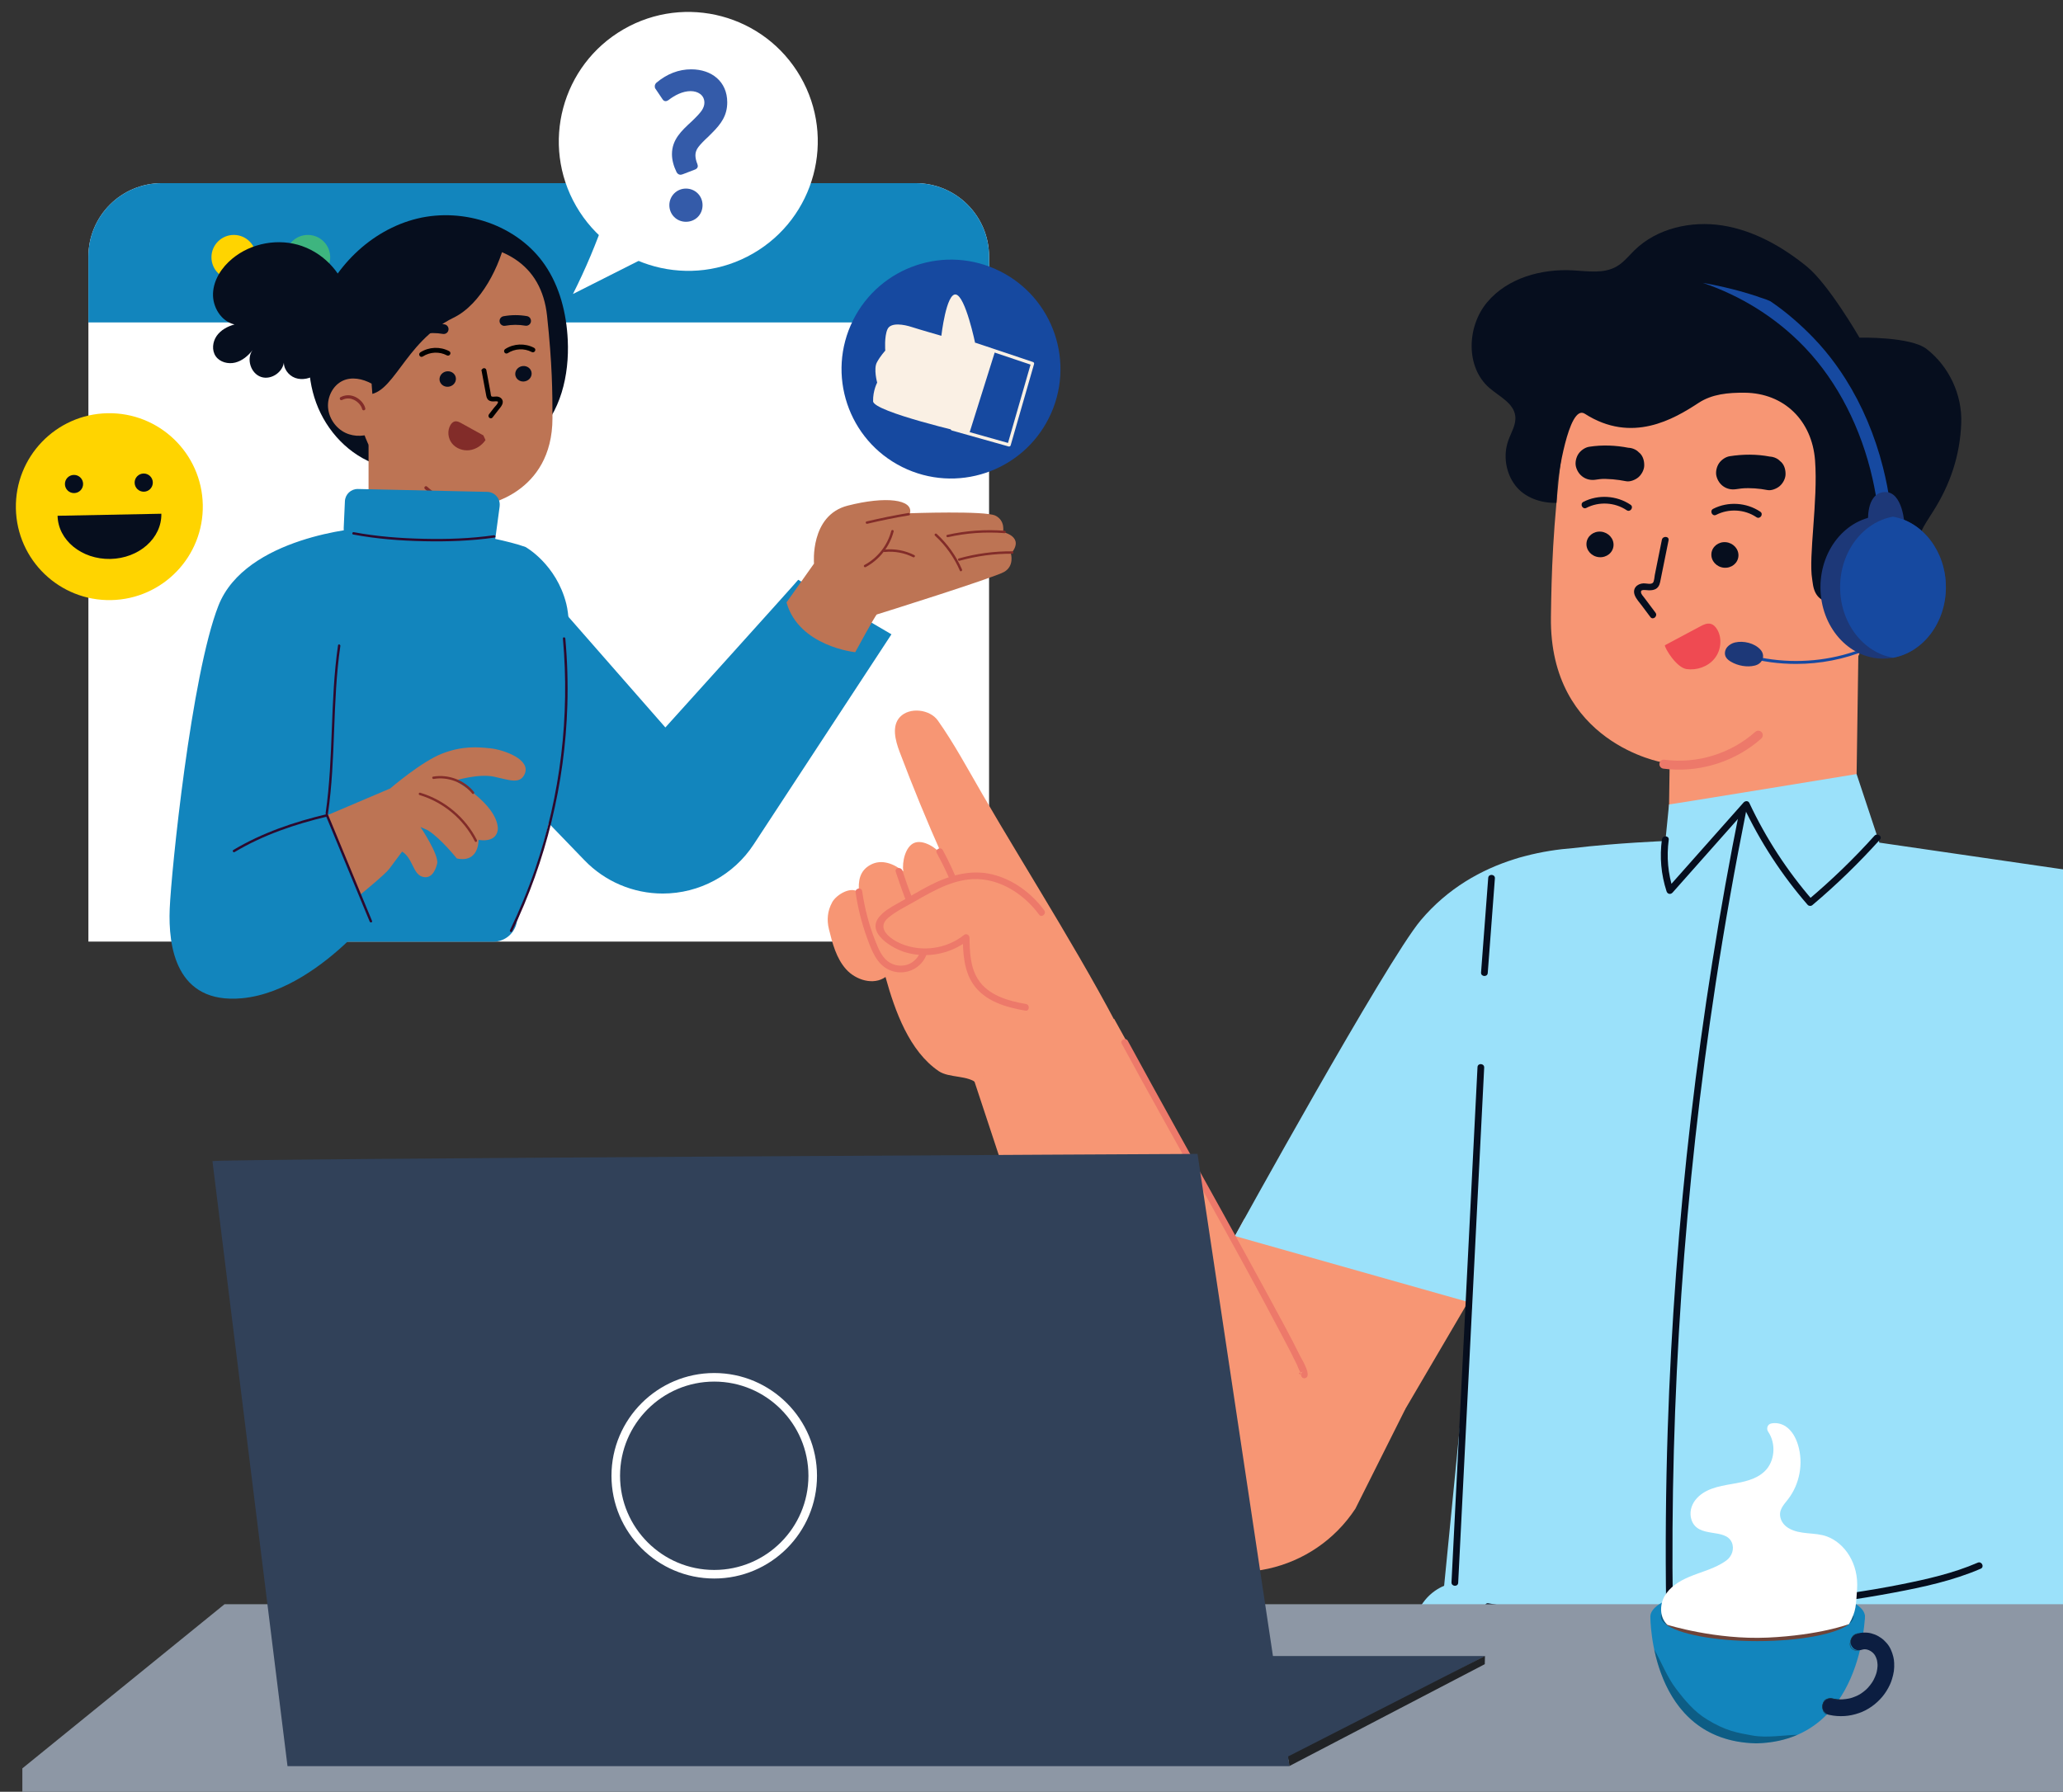 <?xml version="1.0" encoding="UTF-8"?> <svg xmlns="http://www.w3.org/2000/svg" width="198" height="172" viewBox="0 0 198 172" fill="none"><rect x="0" y="0" width="198" height="172" fill="#333333" stroke="none"/><g clip-path="url(#clip0_5065_4409)"><g clip-path="url(#clip1_5065_4409)"><path d="M94.928 24.635V90.389H8.484V24.635C8.484 20.735 11.637 17.581 15.538 17.581H87.874C91.774 17.581 94.928 20.735 94.928 24.635Z" fill="white"></path><path d="M94.928 24.635V30.954H8.484V24.635C8.484 20.735 11.637 17.581 15.538 17.581H87.874C91.774 17.581 94.928 20.735 94.928 24.635Z" fill="#1285BD"></path><path d="M17.724 24.697C17.724 25.882 16.762 26.843 15.578 26.843C14.394 26.843 13.433 25.882 13.433 24.697C13.433 23.513 14.394 22.552 15.578 22.552C16.762 22.552 17.724 23.513 17.724 24.697Z" fill="#1285BD"></path><path d="M24.585 24.697C24.585 25.882 23.624 26.843 22.44 26.843C21.255 26.843 20.294 25.882 20.294 24.697C20.294 23.513 21.255 22.552 22.44 22.552C23.624 22.552 24.585 23.513 24.585 24.697Z" fill="#FFD400"></path><path d="M31.692 24.697C31.692 25.882 30.73 26.843 29.546 26.843C28.362 26.843 27.401 25.882 27.401 24.697C27.401 23.513 28.362 22.552 29.546 22.552C30.73 22.552 31.692 23.513 31.692 24.697Z" fill="#3EB57F"></path><path d="M54.491 32.635C54.37 30.089 53.728 27.516 52.286 25.417C49.672 21.612 44.529 19.892 40.042 20.983C35.559 22.077 31.891 25.742 30.406 30.111C29.469 32.864 29.345 35.937 30.344 38.665C31.345 41.397 33.531 43.732 36.294 44.637L51.322 41.933C53.815 39.645 54.652 36.014 54.491 32.635Z" fill="#060E1E"></path><path d="M45.62 45.645V54.608H35.373V42.668L45.62 45.645Z" fill="#BD7454"></path><path d="M46.417 48.488C46.417 48.488 53.015 47.468 53.024 40.138C53.024 37.633 53.005 34.979 52.506 30.319C51.97 25.308 48.209 23.237 42.845 23.349L42.312 23.361C36.572 23.792 32.963 26.905 33.571 32.281L34.216 37.459C34.216 37.459 33.745 48.767 46.41 48.5" fill="#BD7454"></path><path d="M51.024 35.822C51.049 36.231 50.714 36.588 50.28 36.622C49.846 36.653 49.477 36.349 49.452 35.937C49.431 35.528 49.762 35.168 50.196 35.137C50.63 35.106 51.002 35.413 51.024 35.822Z" fill="#060E1E"></path><path d="M43.756 36.327C43.781 36.736 43.446 37.093 43.012 37.127C42.578 37.158 42.209 36.854 42.184 36.442C42.163 36.033 42.495 35.673 42.928 35.642C43.363 35.611 43.735 35.918 43.756 36.327Z" fill="#060E1E"></path><path d="M40.516 34.126C41.236 33.658 42.181 33.608 42.941 34.011C43.074 34.083 43.192 33.881 43.059 33.81C42.228 33.369 41.186 33.41 40.398 33.924C40.275 34.005 40.389 34.207 40.516 34.126Z" fill="#060E1E" stroke="black" stroke-width="0.228"></path><path d="M48.665 33.807C49.384 33.339 50.33 33.289 51.089 33.692C51.222 33.764 51.34 33.562 51.207 33.491C50.376 33.05 49.334 33.091 48.547 33.605C48.423 33.686 48.537 33.888 48.665 33.807Z" fill="#060E1E" stroke="black" stroke-width="0.228"></path><path d="M48.407 31.28C48.187 31.28 47.992 31.122 47.952 30.898C47.905 30.644 48.072 30.402 48.327 30.356C49.074 30.22 49.83 30.216 50.578 30.347C50.832 30.39 50.999 30.632 50.956 30.886C50.913 31.14 50.671 31.308 50.416 31.264C49.778 31.153 49.133 31.156 48.494 31.271C48.466 31.277 48.438 31.277 48.41 31.277L48.407 31.28Z" fill="#060E1E"></path><path d="M40.495 32.07C40.274 32.07 40.079 31.912 40.039 31.689C39.992 31.438 40.16 31.193 40.414 31.146C41.161 31.01 41.918 31.007 42.665 31.137C42.919 31.18 43.087 31.422 43.043 31.676C43 31.931 42.758 32.098 42.504 32.055C41.865 31.943 41.22 31.946 40.581 32.061C40.553 32.067 40.526 32.067 40.498 32.067L40.495 32.07Z" fill="#060E1E"></path><path d="M34.945 37.85C37.738 38.281 38.69 32.849 43.536 30.495C46.153 29.224 48.035 25.516 48.606 22.595C48.606 22.595 42.209 19.054 37.004 22.716C31.798 26.378 31.478 33.053 31.478 33.053L34.942 37.847L34.945 37.85Z" fill="#060E1E"></path><path d="M35.664 36.827C34.805 36.359 33.754 36.138 32.874 36.56C31.971 36.991 31.407 38.073 31.485 39.115C31.562 40.157 32.238 41.109 33.14 41.543C34.042 41.977 35.128 41.915 36.011 41.444L35.664 36.827Z" fill="#BD7454"></path><path d="M34.908 39.391C34.836 39.391 34.774 39.341 34.756 39.27C34.675 38.923 34.343 38.554 33.953 38.374C33.692 38.253 33.286 38.16 32.833 38.395C32.759 38.436 32.663 38.405 32.626 38.33C32.585 38.256 32.616 38.16 32.691 38.123C33.128 37.893 33.624 37.881 34.083 38.092C34.563 38.312 34.957 38.755 35.06 39.199C35.078 39.282 35.029 39.366 34.945 39.385C34.932 39.385 34.92 39.388 34.911 39.388L34.908 39.391Z" fill="#822C29"></path><path d="M45.555 48.792C43.806 48.792 42.067 48.128 40.777 46.941C40.715 46.882 40.709 46.786 40.768 46.721C40.827 46.659 40.923 46.652 40.988 46.711C42.411 48.02 44.404 48.665 46.324 48.435C46.411 48.426 46.485 48.485 46.497 48.572C46.507 48.655 46.448 48.733 46.361 48.745C46.094 48.776 45.825 48.792 45.555 48.792Z" fill="#822C29"></path><path d="M46.339 35.602C46.432 36.098 46.525 36.597 46.618 37.093C46.665 37.347 46.714 37.605 46.761 37.859C46.795 38.036 46.817 38.222 46.978 38.334C47.096 38.414 47.245 38.426 47.384 38.42C47.548 38.414 47.939 38.343 47.908 38.625C47.886 38.833 47.626 39.059 47.502 39.217C47.341 39.425 47.179 39.633 47.021 39.84C46.931 39.958 47.096 40.123 47.186 40.005C47.353 39.785 47.524 39.568 47.691 39.347C47.831 39.167 48.01 38.985 48.1 38.774C48.24 38.451 48.01 38.206 47.691 38.178C47.517 38.163 47.226 38.256 47.086 38.126C46.99 38.036 46.984 37.788 46.962 37.67C46.934 37.527 46.91 37.385 46.882 37.245C46.776 36.678 46.671 36.107 46.566 35.54C46.538 35.394 46.314 35.456 46.342 35.602H46.339Z" fill="#060E1E" stroke="black" stroke-width="0.228"></path><path d="M43.229 40.805C43.322 40.647 43.462 40.498 43.642 40.454C43.859 40.405 44.076 40.513 44.271 40.622C44.978 41.012 45.685 41.403 46.392 41.794L46.596 42.246C46.243 42.761 45.676 43.139 45.052 43.217C44.432 43.294 43.769 43.053 43.378 42.563C42.99 42.073 42.913 41.341 43.232 40.801L43.229 40.805Z" fill="#822C29"></path><path d="M29.007 23.625C26.763 22.84 24.124 23.311 22.295 24.828C21.284 25.662 20.496 26.855 20.444 28.167C20.391 29.475 21.228 30.855 22.506 31.146C21.839 31.329 21.191 31.68 20.794 32.247C20.4 32.815 20.31 33.627 20.704 34.197C21.101 34.771 21.898 34.972 22.574 34.805C23.25 34.635 23.814 34.157 24.242 33.608C23.619 34.455 24.068 35.859 25.067 36.188C26.065 36.517 27.259 35.655 27.262 34.603C27.144 35.317 27.659 36.039 28.338 36.281C29.017 36.523 29.801 36.334 30.387 35.915C30.973 35.493 31.382 34.867 31.671 34.203L33.503 28.753C33.016 26.427 31.246 24.412 29.004 23.628L29.007 23.625Z" fill="#060E1E"></path><path d="M76.613 55.653C76.232 56.128 63.86 69.832 63.86 69.832L51.437 55.65L43.812 69.857L56.103 82.588C58.069 84.625 60.779 85.775 63.609 85.775C67.125 85.775 70.406 84.005 72.334 81.062L85.558 60.89L76.613 55.656V55.653Z" fill="#1285BD"></path><path d="M78.126 54.1C78.126 54.1 77.717 49.474 81.354 48.54C84.991 47.607 87.663 47.933 87.338 49.269C87.338 49.269 94.537 49.012 95.529 49.495C96.522 49.982 96.267 51.083 96.267 51.083C96.267 51.083 98.404 51.505 97.027 53.16C97.027 53.16 97.371 54.335 96.37 54.903C95.368 55.47 84.284 58.955 84.16 58.983C84.036 59.008 82.082 62.608 82.082 62.608C82.082 62.608 76.678 62.059 75.487 57.83L78.126 54.103V54.1Z" fill="#BD7454"></path><path d="M92.33 54.664C91.769 53.371 90.938 52.205 89.899 51.25C89.79 51.148 89.623 51.312 89.734 51.415C90.758 52.357 91.573 53.504 92.128 54.782C92.187 54.918 92.389 54.8 92.33 54.664Z" fill="#822C29"></path><path d="M85.542 50.959C85.18 52.354 84.234 53.554 82.966 54.236C82.832 54.307 82.95 54.509 83.084 54.438C84.404 53.731 85.391 52.472 85.769 51.021C85.806 50.875 85.583 50.813 85.546 50.959H85.542Z" fill="#822C29"></path><path d="M87.753 53.288C86.876 52.844 85.884 52.655 84.904 52.757C84.755 52.773 84.755 53.005 84.904 52.99C85.843 52.894 86.792 53.061 87.635 53.489C87.769 53.557 87.886 53.356 87.753 53.288Z" fill="#822C29"></path><path d="M87.189 49.244C85.84 49.468 84.504 49.74 83.174 50.057C83.028 50.091 83.09 50.317 83.236 50.28C84.566 49.964 85.902 49.691 87.251 49.468C87.397 49.443 87.335 49.219 87.189 49.244Z" fill="#822C29"></path><path d="M90.978 51.566C92.764 51.163 94.596 51.036 96.422 51.182C96.571 51.194 96.571 50.962 96.422 50.95C94.578 50.804 92.723 50.937 90.916 51.343C90.77 51.377 90.832 51.601 90.978 51.566Z" fill="#822C29"></path><path d="M92.091 53.83C93.74 53.368 95.439 53.142 97.151 53.154C97.3 53.154 97.3 52.922 97.151 52.922C95.421 52.909 93.697 53.139 92.029 53.607C91.886 53.647 91.945 53.87 92.091 53.83Z" fill="#822C29"></path><path d="M50.404 86.808C50.367 86.705 50.33 86.6 50.289 86.488L49.61 88.454C49.437 89.573 48.472 90.401 47.338 90.401H33.345C31.181 92.454 27.367 95.446 23.221 95.827C16.841 96.416 16.143 90.804 16.289 87.232C16.434 83.66 18.36 64.769 20.964 58.14C23.566 51.511 34.65 50.668 34.938 50.671C39.137 53.077 44.432 53.88 45.583 51.343C45.583 51.343 48.879 51.926 50.444 52.512C50.444 52.512 53.399 54.156 54.354 57.976C55.309 61.795 54.174 77.794 50.283 86.491" fill="#1285BD"></path><path d="M31.475 78.123C32.254 72.781 31.888 67.352 32.666 62.009C32.688 61.864 32.465 61.798 32.443 61.947C31.665 67.29 32.03 72.719 31.252 78.061C31.23 78.207 31.454 78.272 31.475 78.123Z" fill="#2D092D"></path><path d="M31.385 78.269L37.45 75.689C37.45 75.689 40.445 73.115 42.417 72.347C44.392 71.578 45.849 71.711 47.068 71.835C48.286 71.959 51.024 72.889 50.345 74.328C49.88 75.311 48.882 74.87 47.399 74.554C45.917 74.241 43.672 74.932 43.672 74.932C43.672 74.932 47.641 77.124 47.781 79.49C47.781 79.49 47.886 80.919 45.927 80.625C45.927 80.625 46.01 82.861 43.843 82.408C43.843 82.408 42.339 80.516 41.081 79.71L40.358 79.388C40.358 79.388 42.153 82.07 41.955 82.907C41.756 83.744 41.279 84.445 40.457 84.132C39.633 83.819 39.58 82.349 38.594 81.747C38.594 81.747 37.713 82.922 37.35 83.418C36.988 83.915 34.557 85.899 34.557 85.899C34.557 85.899 33.509 83.598 32.799 81.751C31.99 79.654 31.388 78.269 31.388 78.269H31.385Z" fill="#BD7454"></path><path d="M45.49 76.024C44.56 74.87 43.025 74.306 41.568 74.551C41.422 74.576 41.484 74.799 41.63 74.774C43.006 74.542 44.451 75.103 45.325 76.185C45.419 76.303 45.583 76.135 45.49 76.021V76.024Z" fill="#822C29"></path><path d="M45.775 80.647C44.671 78.467 42.674 76.799 40.333 76.098C40.191 76.055 40.129 76.278 40.271 76.321C42.556 77.007 44.498 78.634 45.573 80.764C45.642 80.898 45.843 80.78 45.775 80.647Z" fill="#822C29"></path><path d="M22.515 81.794C25.271 80.147 28.306 79.121 31.416 78.38C31.37 78.352 31.32 78.327 31.274 78.299C32.505 81.27 33.736 84.243 34.963 87.214C35.137 87.632 35.311 88.051 35.484 88.469C35.54 88.606 35.766 88.547 35.708 88.407C34.477 85.437 33.246 82.463 32.018 79.493C31.844 79.075 31.671 78.656 31.497 78.237C31.472 78.178 31.422 78.141 31.354 78.157C28.226 78.901 25.169 79.937 22.397 81.592C22.27 81.67 22.384 81.871 22.515 81.794Z" fill="#2D092D"></path><path d="M49.145 89.412C52.41 82.65 54.227 75.208 54.453 67.702C54.519 65.562 54.45 63.423 54.258 61.293C54.246 61.144 54.013 61.144 54.026 61.293C54.702 68.744 53.79 76.315 51.372 83.394C50.683 85.409 49.871 87.378 48.947 89.297C48.882 89.43 49.083 89.548 49.148 89.415L49.145 89.412Z" fill="#2D092D"></path><path d="M47.955 48.609L47.552 51.61C47.505 51.957 47.31 52.27 47.018 52.466L42.113 55.755C41.732 56.013 41.236 56.034 40.836 55.811L33.618 51.808C33.212 51.582 32.967 51.145 32.988 50.68L33.103 48.112C33.134 47.446 33.689 46.925 34.356 46.941L46.764 47.217C47.496 47.232 48.051 47.88 47.952 48.605L47.955 48.609Z" fill="#1285BD"></path><path d="M33.894 51.309C36.123 51.731 38.402 51.904 40.669 51.954C42.935 52.004 45.217 51.926 47.465 51.604C47.614 51.582 47.549 51.359 47.403 51.38C45.177 51.7 42.913 51.771 40.669 51.721C38.424 51.672 36.167 51.505 33.956 51.086C33.81 51.058 33.748 51.281 33.894 51.309Z" fill="#2D092D"></path><path d="M72.278 24.333C78.22 20.9 80.254 13.299 76.82 7.356C73.386 1.414 65.786 -0.62 59.843 2.814C53.901 6.247 51.867 13.848 55.3 19.791C58.734 25.733 66.335 27.767 72.278 24.333Z" fill="white"></path><path d="M62.047 24.66C59.693 25.848 57.343 27.035 54.99 28.223C56.199 25.82 57.247 23.336 58.118 20.791C59.734 21.547 61.061 23.175 62.05 24.66H62.047Z" fill="white"></path><path d="M65.488 16.738L65.336 16.776C65.162 16.776 65.029 16.698 64.933 16.524C64.645 15.929 64.493 15.352 64.493 14.797C64.493 13.396 65.414 12.549 66.375 11.666C66.837 11.226 67.162 10.878 67.336 10.63C67.51 10.379 67.606 10.112 67.606 9.861C67.606 9.111 66.973 8.748 66.282 8.748C65.513 8.748 64.744 9.151 64.152 9.613C64.056 9.672 63.978 9.709 63.882 9.709C63.767 9.709 63.671 9.65 63.594 9.536L62.921 8.537C62.862 8.478 62.843 8.382 62.843 8.286C62.843 8.153 62.902 8.035 62.998 7.942C64.034 7.077 65.15 6.655 66.341 6.655C68.3 6.655 69.798 7.827 69.798 9.824C69.798 11.092 69.203 11.898 68.337 12.763L67.972 13.129C67.531 13.532 67.221 13.858 67.032 14.109C66.84 14.357 66.744 14.627 66.744 14.896C66.744 15.145 66.803 15.433 66.936 15.762C66.955 15.839 66.973 15.895 66.973 15.935C66.973 15.994 66.955 16.069 66.914 16.128C66.855 16.186 66.8 16.242 66.741 16.261L65.491 16.741L65.488 16.738ZM64.242 19.696C64.242 18.812 64.952 18.102 65.835 18.102C66.719 18.102 67.429 18.794 67.429 19.696C67.429 20.598 66.737 21.29 65.835 21.29C64.933 21.29 64.242 20.58 64.242 19.696Z" fill="#345BA9"></path><path d="M100.676 40.112C103.263 34.919 101.15 28.613 95.957 26.026C90.764 23.439 84.458 25.551 81.871 30.744C79.284 35.937 81.397 42.244 86.59 44.831C91.782 47.418 98.089 45.305 100.676 40.112Z" fill="#1649A0"></path><path d="M90.349 32.231C90.349 32.231 90.817 28.108 91.741 28.272C92.665 28.433 93.601 32.972 93.601 32.972L95.502 33.732L93.015 41.648C93.015 41.648 83.822 39.536 83.797 38.519C83.772 37.502 84.188 36.73 84.188 36.73C84.188 36.73 83.825 35.413 84.16 34.789C84.495 34.163 84.966 33.658 84.966 33.658C84.966 33.658 84.857 32.325 85.174 31.611C85.49 30.898 86.808 31.165 87.502 31.391C88.2 31.618 90.349 32.235 90.349 32.235V32.231Z" fill="#FAF0E4"></path><path d="M96.81 42.86L91.359 41.326C91.275 41.304 91.229 41.217 91.251 41.133C91.275 41.05 91.362 40.997 91.443 41.025L96.745 42.519L98.909 35.001L93.567 33.208C93.486 33.181 93.443 33.094 93.471 33.013C93.498 32.932 93.585 32.883 93.666 32.914L99.148 34.752C99.225 34.777 99.272 34.864 99.247 34.942L96.999 42.752C96.974 42.833 96.89 42.879 96.81 42.86Z" fill="#FAF0E4"></path><path d="M1.524 48.813C1.428 43.859 5.362 39.766 10.317 39.667C15.271 39.571 19.364 43.505 19.463 48.46C19.559 53.415 15.625 57.507 10.67 57.606C5.716 57.703 1.623 53.768 1.524 48.813Z" fill="#FFD400"></path><path d="M6.231 46.479C6.221 45.995 6.606 45.598 7.086 45.589C7.57 45.58 7.967 45.964 7.976 46.444C7.986 46.928 7.601 47.325 7.121 47.334C6.637 47.344 6.24 46.959 6.231 46.479Z" fill="#060E1E"></path><path d="M12.921 46.345C12.912 45.861 13.296 45.465 13.777 45.455C14.261 45.446 14.658 45.83 14.667 46.311C14.676 46.795 14.292 47.192 13.811 47.201C13.328 47.21 12.931 46.826 12.921 46.345Z" fill="#060E1E"></path><path d="M5.53 49.511L15.486 49.316C15.532 51.66 13.34 53.601 10.59 53.656C7.84 53.709 5.573 51.855 5.526 49.514L5.53 49.511Z" fill="#060E1E"></path><path d="M160.323 68.271C160.315 68.698 160.105 83.08 160.105 83.08L178.06 83.343L178.376 61.672L160.319 68.271H160.323Z" fill="#F79674"></path><path d="M159.567 73.188C159.567 73.188 148.688 71.342 148.853 59.234C148.91 55.094 149.009 50.711 149.942 43.023C150.949 34.755 157.215 31.429 166.071 31.738L166.951 31.766C176.423 32.617 182.306 37.847 181.176 46.715L179.988 55.254C179.988 55.254 180.493 73.944 159.579 73.196" fill="#F79674"></path><path d="M152.265 52.15C152.216 52.828 152.759 53.425 153.474 53.486C154.19 53.548 154.81 53.055 154.86 52.376C154.909 51.698 154.366 51.102 153.651 51.036C152.936 50.974 152.315 51.472 152.265 52.146V52.15Z" fill="#060E1E"></path><path d="M164.254 53.162C164.204 53.84 164.747 54.436 165.462 54.498C166.178 54.559 166.799 54.066 166.848 53.388C166.897 52.709 166.355 52.113 165.639 52.047C164.924 51.986 164.303 52.483 164.254 53.157V53.162Z" fill="#060E1E"></path><path d="M156.491 48.45C155.164 47.558 153.392 47.447 151.969 48.175C151.599 48.364 151.883 48.944 152.253 48.754C153.474 48.129 154.987 48.212 156.126 48.98C156.471 49.211 156.837 48.68 156.491 48.45Z" fill="#060E1E"></path><path d="M156.323 42.99C155.065 42.744 153.791 42.69 152.52 42.888C152.13 42.949 151.727 43.233 151.505 43.554C151.278 43.883 151.155 44.384 151.25 44.779C151.464 45.654 152.249 46.189 153.141 46.049C153.396 46.008 153.651 45.979 153.91 45.963C153.766 45.971 153.622 45.979 153.478 45.987C154.354 45.938 155.221 46.029 156.08 46.197C156.459 46.271 156.973 46.053 157.252 45.811C157.552 45.552 157.795 45.112 157.807 44.709C157.82 44.294 157.717 43.85 157.421 43.537C157.318 43.447 157.215 43.352 157.112 43.262C156.874 43.097 156.607 43.003 156.319 42.982L156.323 42.99Z" fill="#060E1E"></path><path d="M169.882 43.833C168.607 43.586 167.284 43.594 166.005 43.796C165.614 43.858 165.212 44.141 164.99 44.462C164.763 44.791 164.64 45.292 164.735 45.687C164.948 46.563 165.734 47.101 166.626 46.958C166.951 46.908 167.271 46.871 167.6 46.851L167.169 46.875C167.999 46.83 168.825 46.883 169.644 47.044C170.022 47.118 170.536 46.9 170.815 46.657C171.115 46.398 171.358 45.959 171.37 45.556C171.383 45.14 171.28 44.696 170.984 44.384C170.881 44.293 170.778 44.199 170.675 44.108C170.437 43.944 170.17 43.849 169.882 43.829V43.833Z" fill="#060E1E"></path><path d="M160.286 73.854C160.069 73.837 159.851 73.813 159.637 73.784C159.402 73.751 159.238 73.537 159.267 73.299C159.3 73.064 159.513 72.883 159.748 72.929C162.864 73.352 166.12 72.345 168.468 70.252C168.645 70.092 168.916 70.112 169.076 70.285C169.237 70.462 169.22 70.733 169.043 70.894C166.679 73.007 163.448 74.088 160.291 73.85L160.286 73.854Z" fill="#ED796A"></path><path d="M159.501 51.821C159.32 52.709 159.144 53.602 158.963 54.49C158.917 54.724 158.868 54.958 158.823 55.193C158.786 55.373 158.774 55.797 158.642 55.941C158.461 56.138 157.972 55.986 157.733 55.998C157.104 56.031 156.648 56.508 156.903 57.15C157.047 57.511 157.347 57.828 157.577 58.136C157.853 58.502 158.124 58.868 158.399 59.234C158.65 59.567 159.135 59.144 158.889 58.815C158.642 58.486 158.395 58.157 158.149 57.828C158.038 57.68 157.931 57.536 157.82 57.388C157.705 57.232 157.491 57.03 157.495 56.821C157.499 56.64 157.655 56.64 157.82 56.636C157.96 56.636 158.103 56.66 158.243 56.664C158.515 56.673 158.802 56.64 159.02 56.463C159.267 56.262 159.32 55.957 159.378 55.661C159.464 55.242 159.546 54.819 159.633 54.399L160.143 51.871C160.225 51.464 159.579 51.418 159.501 51.821Z" fill="#060E1E"></path><path d="M164.821 60.447C164.677 60.192 164.464 59.953 164.176 59.884C163.835 59.797 163.485 59.97 163.177 60.134C162.046 60.739 160.92 61.343 159.789 61.943C159.768 62.211 160.895 64.094 161.878 64.229C162.86 64.365 163.917 63.999 164.546 63.23C165.175 62.461 165.315 61.306 164.821 60.443V60.447Z" fill="#EF4A52"></path><path d="M184.415 50.995C184.654 50.419 185.176 49.659 185.571 49.034C187.158 46.522 188.124 43.734 188.235 40.597C188.333 37.888 187.055 35.162 184.909 33.501C183.351 32.297 178.466 32.412 178.466 32.412C178.466 32.412 175.506 27.273 173.389 25.562C171.033 23.659 168.303 22.113 165.31 21.644C162.317 21.176 159.045 21.903 156.878 24.017C156.319 24.563 155.825 25.201 155.147 25.587C153.914 26.294 152.388 26.031 150.97 25.953C147.936 25.785 144.68 26.685 142.731 29.016C140.778 31.347 140.647 35.249 142.945 37.239C143.899 38.065 145.28 38.69 145.432 39.94C145.531 40.758 145.037 41.51 144.762 42.283C144.252 43.71 144.511 45.391 145.432 46.596C146.316 47.759 147.895 48.319 149.387 48.269L149.498 46.255C149.498 46.255 150.514 38.694 152.105 39.718C156.619 42.612 160.644 40.236 163.02 38.678C164.328 37.818 165.882 37.687 167.444 37.699C171.247 37.732 173.915 40.388 174.203 44.191C174.499 48.084 173.557 53.429 173.927 55.596C174.022 56.146 174.018 57.803 175.934 57.832C175.934 57.832 176.62 58.288 177.315 56.537C178.01 54.786 178.915 52.944 182.726 54.099L184.411 50.987L184.415 50.995Z" fill="#060E1E"></path><path d="M119.449 116.961C119.449 116.961 112.25 129.977 111.822 133.439C111.395 136.901 112.098 145.23 123.383 143.368L134.862 135.285L141.37 124.184L119.449 116.957V116.961Z" fill="#F79674"></path><path d="M79.853 86.64C80.285 85.834 81.781 84.999 82.451 85.707C82.341 84.527 82.517 83.569 83.561 83.01C84.606 82.45 85.773 82.894 86.694 83.643C86.563 82.734 86.896 81.262 87.747 80.913C88.598 80.563 89.881 81.373 90.427 82.113C88.968 78.841 87.607 75.523 86.341 72.172C85.925 71.07 85.568 69.689 86.374 68.83C87.29 67.855 89.248 68.077 90.016 69.171C91.575 71.383 92.837 73.739 94.284 76.234C98.629 83.737 104.887 93.473 108.64 101.239L96.537 108.265C96.537 108.265 94.666 104.89 93.799 104.035C92.931 103.184 91.102 103.508 90.094 102.822C87.274 100.902 85.897 97.07 84.988 93.785C83.841 94.608 82.143 94.089 81.202 93.041C80.264 91.989 79.894 90.562 79.557 89.193C79.339 88.305 79.421 87.442 79.857 86.64H79.853Z" fill="#F79674"></path><path d="M82.118 85.669C82.336 87.158 82.702 88.621 83.216 90.036C83.639 91.199 84.133 92.564 85.354 93.111C86.468 93.608 87.779 93.288 88.532 92.334C89.407 91.224 89.07 89.921 88.565 88.732C87.845 87.034 87.183 85.316 86.603 83.564C86.476 83.178 85.839 83.293 85.97 83.688C86.493 85.275 87.072 86.841 87.713 88.379C88.034 89.148 88.503 89.978 88.445 90.837C88.4 91.549 87.944 92.219 87.294 92.519C86.603 92.84 85.748 92.724 85.16 92.243C84.589 91.775 84.297 91.039 84.03 90.373C83.409 88.819 82.986 87.195 82.747 85.542C82.685 85.131 82.056 85.254 82.114 85.665L82.118 85.669Z" fill="#ED796A"></path><path d="M88.635 90.061C89.317 90.87 90.361 90.435 91.134 90.028C91.961 89.596 92.697 89.004 92.795 88.013C92.898 86.961 92.38 85.846 92.01 84.888C91.574 83.762 91.064 82.668 90.489 81.608C90.291 81.242 89.712 81.525 89.909 81.891C90.764 83.47 91.57 85.172 92.031 86.911C92.265 87.808 92.174 88.593 91.373 89.144C90.851 89.501 89.662 90.278 89.124 89.641C88.857 89.325 88.367 89.744 88.635 90.061Z" fill="#ED796A"></path><path d="M100.076 87.763C98.506 85.572 95.698 83.936 93.025 84.277C90.349 84.614 88.314 86.189 85.929 87.442C85.687 87.57 84.836 88.248 84.671 88.47C84.174 89.153 84.823 90.094 85.526 90.559C87.706 92.002 90.818 91.838 92.832 90.168C92.882 93.383 93.276 96.015 98.543 96.866" fill="#F79674"></path><path d="M100.216 87.38C99.007 85.74 97.256 84.436 95.258 83.943C93.165 83.425 91.101 84.041 89.231 84.995C88.178 85.534 87.175 86.163 86.139 86.73C85.514 87.076 84.815 87.475 84.363 88.042C83.121 89.596 85.695 91.064 86.879 91.413C88.955 92.03 91.241 91.586 92.935 90.241C92.758 90.151 92.581 90.061 92.404 89.974C92.429 91.508 92.507 93.152 93.395 94.464C94.51 96.112 96.549 96.7 98.411 97.017C98.818 97.087 98.868 96.441 98.46 96.375C96.754 96.084 94.814 95.541 93.844 93.974C93.12 92.807 93.07 91.356 93.05 90.023C93.046 89.748 92.75 89.571 92.52 89.756C90.834 91.097 88.482 91.421 86.488 90.595C85.493 90.18 84.038 89.127 85.239 88.112C85.999 87.47 86.908 87.047 87.763 86.553C89.72 85.423 91.891 84.173 94.242 84.416C96.458 84.646 98.436 86.044 99.731 87.803C99.978 88.136 100.467 87.717 100.22 87.384L100.216 87.38Z" fill="#ED796A"></path><path d="M106.93 97.802L93.474 103.665L106.178 142.106C107.222 144.926 109.183 147.319 111.744 148.898C117.952 152.725 126.08 150.92 130.085 144.828L134.866 135.285L123.967 128.477L106.93 97.802Z" fill="#F79674"></path><path d="M199.997 147.701L198.887 122.536L201.819 127.161L225.376 113.236C225.376 113.236 218.49 100.281 215.201 94.784C208.532 83.635 200.458 83.811 200.458 83.811L180.374 80.888L178.191 74.306C178.191 74.306 159.9 77.299 160.188 77.221L159.838 80.732C159.838 80.732 155.225 80.909 150.97 81.415C149.543 81.526 147.973 81.756 146.361 82.183C145.983 82.278 145.638 82.377 145.333 82.479C142.192 83.47 138.969 85.242 136.354 88.346C133.073 92.24 118.515 118.651 118.515 118.651L141.28 125.089L138.603 152.224C137.501 152.692 135.857 153.876 135.52 156.804C134.998 161.293 137.6 162.424 137.6 162.424C184.827 169.799 201.481 162.79 201.592 160.878C201.81 157.112 200.001 147.701 200.001 147.701H199.997Z" fill="#9BE1FA"></path><path d="M107.658 100.188C112.826 109.718 118.277 119.1 123.305 128.704C123.704 129.46 124.099 130.221 124.469 130.994C124.568 131.204 124.646 131.479 124.777 131.672C124.806 131.713 124.818 131.853 124.86 131.882C125.114 132.046 124.14 131.837 125.114 131.668C124.707 131.738 124.831 132.371 125.238 132.301C125.994 132.17 124.942 130.488 124.81 130.221C123.885 128.354 122.886 126.525 121.895 124.695C118.923 119.215 115.885 113.772 112.863 108.32C111.313 105.52 109.767 102.725 108.242 99.912C108.044 99.551 107.465 99.83 107.662 100.196L107.658 100.188Z" fill="#ED796A"></path><path d="M139.952 151.94C140.231 146.369 140.515 140.799 140.795 135.228C141.243 126.351 141.691 117.471 142.139 108.595C142.242 106.56 142.345 104.52 142.447 102.485C142.468 102.07 141.827 102.021 141.806 102.436C141.526 108.007 141.243 113.578 140.963 119.148C140.515 128.025 140.067 136.905 139.619 145.781C139.516 147.817 139.413 149.856 139.31 151.891C139.29 152.306 139.931 152.355 139.952 151.94Z" fill="#060E1E"></path><path d="M166.992 77.599C163.041 97.259 160.71 117.236 160.06 137.275C159.875 142.92 159.83 148.568 159.912 154.217C159.917 154.628 160.562 154.682 160.554 154.267C160.27 134.216 161.643 114.153 164.677 94.328C165.533 88.745 166.523 83.182 167.633 77.648C167.716 77.242 167.07 77.196 166.992 77.599Z" fill="#060E1E"></path><path d="M156.043 155.262C153.996 158.172 154.67 162.506 157.474 164.681C157.803 164.936 158.169 164.405 157.84 164.15C155.307 162.189 154.736 158.242 156.574 155.628C156.812 155.286 156.282 154.92 156.043 155.262Z" fill="#060E1E"></path><path d="M142.789 93.403L143.475 84.321C143.508 83.906 142.863 83.857 142.834 84.272L142.147 93.354C142.115 93.769 142.76 93.818 142.789 93.403Z" fill="#060E1E"></path><path d="M142.801 154.55C148.635 155.627 154.81 155.368 160.702 155.114C167.748 154.805 174.832 154.189 181.768 152.881C184.584 152.351 187.458 151.734 190.102 150.587C190.484 150.423 190.2 149.843 189.818 150.007C187.479 151.023 184.946 151.594 182.455 152.092C179.244 152.733 176 153.185 172.748 153.547C165.726 154.332 158.63 154.744 151.562 154.608C148.656 154.554 145.712 154.439 142.85 153.909C142.443 153.835 142.398 154.476 142.801 154.55Z" fill="#060E1E"></path><path d="M159.505 80.576C159.279 82.274 159.423 83.931 159.949 85.559C160.04 85.838 160.34 85.896 160.533 85.678C162.979 82.923 165.421 80.169 167.868 77.41C167.683 77.398 167.498 77.381 167.313 77.369C168.928 80.806 171 83.988 173.488 86.854C173.603 86.985 173.808 87.002 173.944 86.887C176.255 84.942 178.413 82.841 180.432 80.596C180.707 80.288 180.177 79.926 179.901 80.231C177.92 82.434 175.79 84.49 173.525 86.397C173.677 86.41 173.829 86.422 173.981 86.43C171.527 83.602 169.487 80.469 167.896 77.081C167.785 76.843 167.493 76.868 167.341 77.04C164.895 79.795 162.453 82.549 160.007 85.308C160.2 85.349 160.393 85.39 160.591 85.427C160.085 83.853 159.941 82.257 160.159 80.617C160.212 80.206 159.571 80.156 159.517 80.568L159.505 80.576Z" fill="#060E1E"></path><path d="M185.398 56.459C185.184 57.096 184.896 57.676 184.555 58.198C183.079 60.488 180.645 61.783 179.145 62.404C177.019 63.288 174.696 63.732 172.377 63.732C171.563 63.732 170.754 63.679 169.952 63.572C169.516 63.514 169.084 63.436 168.653 63.342C168.065 63.218 167.481 63.062 166.914 62.877L167 62.605C167.637 62.815 168.291 62.984 168.949 63.115C169.331 63.193 169.717 63.255 170.108 63.304C173.118 63.695 176.246 63.304 179.038 62.149C180.53 61.528 182.972 60.225 184.395 57.919C184.691 57.446 184.942 56.932 185.131 56.373L185.402 56.463L185.398 56.459Z" fill="#1649A0"></path><path d="M168.414 63.892C167.679 64.077 166.791 63.908 166.145 63.53C165.968 63.428 165.8 63.304 165.685 63.14C165.458 62.815 165.537 62.379 165.791 62.095C165.981 61.886 166.248 61.738 166.523 61.672C167.329 61.483 168.398 61.734 168.961 62.363C169.459 62.918 169.187 63.662 168.501 63.867C168.472 63.876 168.439 63.884 168.41 63.892H168.414Z" fill="#1D3878"></path><path d="M181.616 50.341L180.777 50.403L180.386 50.432C180.349 49.943 180.304 49.453 180.242 48.968C180.119 47.953 179.946 46.954 179.724 45.971C178.631 41.111 176.386 36.692 173.282 33.419C173.233 33.366 173.183 33.316 173.134 33.263C170.449 30.484 167.103 28.399 163.435 27.154C164.13 27.273 164.821 27.413 165.508 27.573C166.519 27.807 167.526 28.083 168.517 28.407C169.006 28.597 169.417 28.687 169.894 28.905C171.358 29.884 172.793 31.133 174.022 32.404C174.417 32.811 174.799 33.238 175.165 33.678C175.868 34.521 176.522 35.421 177.122 36.371C178.725 38.908 179.951 41.802 180.728 44.886C181.019 46.033 181.25 47.209 181.41 48.397C181.5 49.042 181.566 49.692 181.616 50.341Z" fill="#1649A0"></path><path d="M168.946 49.12C167.618 48.228 165.846 48.117 164.424 48.845C164.054 49.034 164.337 49.614 164.707 49.425C165.928 48.8 167.441 48.882 168.58 49.651C168.926 49.881 169.291 49.35 168.946 49.12Z" fill="#060E1E"></path><path d="M176.614 54.128C178.045 53.371 179.784 53.038 181.231 53.754C182.715 54.486 183.615 56.286 183.463 58.009C183.311 59.732 182.168 61.286 180.668 61.981C179.167 62.679 177.375 62.548 175.923 61.746" fill="#F79674"></path><path d="M177.773 58.556C177.748 58.556 177.723 58.552 177.699 58.544C177.469 58.486 177.329 58.252 177.386 58.022C177.58 57.245 178.278 56.472 179.125 56.097C179.939 55.74 180.807 55.769 181.576 56.188C181.785 56.303 181.863 56.562 181.748 56.772C181.633 56.981 181.374 57.059 181.165 56.944C180.49 56.578 179.87 56.71 179.471 56.887C178.866 57.154 178.352 57.705 178.221 58.231C178.167 58.437 177.978 58.572 177.773 58.556Z" fill="#ED796A"></path><path d="M184.401 56.406C184.187 57.043 183.899 57.623 183.558 58.145C183.508 58.05 183.451 57.956 183.397 57.861C183.693 57.389 183.944 56.875 184.133 56.315L184.405 56.406H184.401Z" fill="#351E3B"></path><path d="M179.301 50.247C179.301 50.247 179.021 47.377 180.839 47.237C182.66 47.098 182.8 50.456 182.8 50.456L179.301 50.247Z" fill="#1D3878"></path><path d="M186.759 56.368C186.759 59.789 184.56 62.626 181.686 63.14C181.377 63.197 181.061 63.226 180.74 63.226C177.414 63.226 174.721 60.155 174.721 56.368C174.721 52.582 177.414 49.511 180.74 49.511C181.061 49.511 181.377 49.539 181.686 49.597C184.56 50.111 186.759 52.948 186.759 56.368Z" fill="#1D3878"></path><path d="M186.759 56.368C186.759 59.789 184.559 62.626 181.686 63.14C178.808 62.63 176.608 59.793 176.608 56.368C176.608 52.944 178.808 50.111 181.686 49.597C184.559 50.111 186.759 52.948 186.759 56.368Z" fill="#1649A0"></path><path d="M203.488 153.995L210.485 174.199H2.145V169.755L21.551 153.995L203.488 153.995Z" fill="#8D97A5"></path><path d="M123.469 169.018L142.517 158.97H42.168L27.651 169.483C27.651 169.483 123.473 168.554 123.473 169.018H123.469Z" fill="#314159"></path><path d="M20.391 111.468L27.594 169.54H123.761L114.934 110.769C114.934 110.769 20.391 111.234 20.391 111.464V111.468Z" fill="#314159"></path><path d="M68.55 151.529C63.111 151.529 58.687 147.105 58.687 141.666C58.687 136.227 63.111 131.803 68.55 131.803C73.99 131.803 78.413 136.227 78.413 141.666C78.413 147.105 73.99 151.529 68.55 151.529ZM68.55 132.625C63.563 132.625 59.51 136.683 59.51 141.666C59.51 146.649 63.563 150.707 68.55 150.707C73.537 150.707 77.591 146.653 77.591 141.666C77.591 136.679 73.537 132.625 68.55 132.625Z" fill="white"></path><path d="M123.63 168.611L123.753 169.528L142.505 159.751L142.521 158.966L123.63 168.611Z" fill="#212326"></path><path d="M158.396 155.184C158.396 155.184 158.317 167.109 168.52 167.352H168.586C178.789 167.109 178.996 155.044 178.996 155.044L158.396 155.184Z" fill="#1285BD"></path><g opacity="0.3"><path d="M168.217 166.604C166.727 166.336 165.644 166.166 163.826 165.053C162.609 164.31 161.721 163.244 160.857 162.109C160.001 160.985 159.46 159.564 158.766 158.336C159.509 161.888 161.754 167.189 168.52 167.35H168.586C170.111 167.314 171.413 167.011 172.525 166.527C171.172 166.571 169.556 166.844 168.219 166.604H168.217Z" fill="black"></path></g><path d="M168.695 158.153C174.383 158.153 178.994 156.824 178.994 155.184C178.994 153.544 174.383 152.215 168.695 152.215C163.007 152.215 158.396 153.544 158.396 155.184C158.396 156.824 163.007 158.153 168.695 158.153Z" fill="#1285BD"></path><g opacity="0.3"><path d="M159.851 155.903C161.045 154.954 164.537 154.268 168.657 154.268C172.777 154.268 176.271 154.954 177.463 155.903C177.747 155.676 177.903 155.435 177.903 155.184C177.903 153.885 173.764 152.833 168.657 152.833C163.55 152.833 159.411 153.885 159.411 155.184C159.411 155.435 159.566 155.676 159.851 155.903Z" fill="black"></path></g><path d="M159.851 155.903C161.046 156.851 164.537 157.538 168.657 157.538C172.777 157.538 176.271 156.851 177.463 155.903C176.268 154.954 172.777 154.268 168.657 154.268C164.537 154.268 161.043 154.954 159.851 155.903Z" fill="#6F4439"></path><path d="M168.843 157.143C168.788 157.102 168.722 157.075 168.654 157.067C168.569 157.05 168.449 157.086 168.37 157.116C168.342 157.127 168.312 157.141 168.301 157.171C168.285 157.22 168.337 157.264 168.383 157.286C168.506 157.34 168.646 157.354 168.78 157.327C168.834 157.316 168.894 157.283 168.894 157.228C168.894 157.195 168.867 157.168 168.843 157.146V157.143Z" fill="#6F4439"></path><path d="M168.219 157.346C168.197 157.33 168.17 157.319 168.143 157.316C168.107 157.31 168.061 157.324 168.028 157.335C168.017 157.341 168.006 157.346 168.001 157.357C167.992 157.376 168.014 157.395 168.033 157.403C168.083 157.425 168.14 157.431 168.195 157.42C168.217 157.414 168.241 157.403 168.241 157.379C168.241 157.365 168.23 157.354 168.219 157.346Z" fill="#6F4439"></path><path d="M178.729 158.361C178.775 158.344 178.822 158.328 178.871 158.314C178.802 158.333 178.737 158.35 178.668 158.369C178.8 158.333 178.934 158.317 179.068 158.314C178.997 158.314 178.923 158.314 178.852 158.314C179.013 158.314 179.172 158.336 179.325 158.377C179.256 158.358 179.185 158.339 179.117 158.32C179.292 158.369 179.459 158.44 179.614 158.533L179.434 158.426C179.593 158.519 179.737 158.634 179.866 158.763C179.817 158.713 179.77 158.664 179.721 158.615C179.841 158.738 179.945 158.872 180.03 159.02C179.994 158.959 179.962 158.902 179.926 158.842C180.027 159.02 180.107 159.211 180.161 159.408C180.142 159.339 180.126 159.274 180.107 159.206C180.172 159.452 180.205 159.706 180.205 159.963V159.747C180.205 160.064 180.158 160.376 180.074 160.682L180.131 160.474C180.035 160.821 179.891 161.155 179.707 161.466C179.743 161.406 179.778 161.346 179.814 161.286C179.617 161.62 179.377 161.928 179.1 162.199C179.15 162.15 179.199 162.103 179.248 162.054C178.986 162.311 178.693 162.535 178.376 162.719C178.436 162.683 178.494 162.65 178.554 162.615C178.234 162.798 177.895 162.937 177.539 163.036C177.608 163.017 177.673 163 177.742 162.981C177.362 163.085 176.971 163.137 176.577 163.137C176.648 163.137 176.722 163.137 176.793 163.137C176.459 163.137 176.129 163.099 175.806 163.025C175.617 162.981 175.36 163.069 175.21 163.183C175.054 163.304 174.918 163.517 174.901 163.716C174.882 163.924 174.923 164.148 175.06 164.312C175.109 164.362 175.155 164.411 175.205 164.46C175.319 164.548 175.448 164.602 175.593 164.624C176.066 164.733 176.552 164.758 177.034 164.731C177.509 164.703 177.982 164.597 178.431 164.441C179.3 164.14 180.076 163.574 180.664 162.872C180.951 162.527 181.192 162.136 181.381 161.732C181.465 161.551 181.536 161.365 181.591 161.177C181.665 160.925 181.733 160.671 181.769 160.411C181.804 160.151 181.807 159.889 181.796 159.629C181.788 159.435 181.763 159.241 181.717 159.052C181.597 158.569 181.408 158.096 181.069 157.718C180.913 157.543 180.741 157.374 180.549 157.24C180.355 157.106 180.142 156.98 179.921 156.898C179.702 156.816 179.47 156.75 179.234 156.729C179.084 156.715 178.931 156.715 178.781 156.723C178.699 156.726 178.617 156.737 178.535 156.753C178.387 156.783 178.242 156.824 178.103 156.876C177.917 156.945 177.747 157.125 177.673 157.303C177.594 157.486 177.586 157.743 177.673 157.929C177.761 158.115 177.903 158.287 178.1 158.358C178.308 158.435 178.515 158.44 178.726 158.358L178.729 158.361Z" fill="#0C1E41"></path><path d="M178.469 158.426C178.469 158.426 178.433 158.44 178.365 158.451C178.296 158.459 178.193 158.467 178.07 158.442C177.946 158.418 177.799 158.355 177.687 158.229C177.629 158.166 177.583 158.087 177.561 157.997C177.536 157.907 177.536 157.811 177.55 157.715C177.58 157.524 177.638 157.352 177.717 157.207C177.796 157.062 177.905 156.95 178.012 156.884C178.119 156.818 178.223 156.794 178.291 156.788C178.362 156.783 178.4 156.794 178.398 156.797C178.398 156.802 178.359 156.797 178.291 156.808C178.225 156.818 178.127 156.846 178.029 156.911C177.927 156.977 177.829 157.086 177.752 157.226C177.679 157.368 177.621 157.537 177.594 157.721C177.58 157.811 177.583 157.901 177.602 157.983C177.621 158.065 177.665 158.139 177.714 158.199C177.818 158.319 177.955 158.382 178.07 158.41C178.187 158.437 178.288 158.437 178.357 158.434C178.425 158.431 178.463 158.426 178.463 158.429L178.469 158.426Z" fill="#263238"></path><path d="M176.935 163.143C176.935 163.143 176.924 163.151 176.905 163.162C176.883 163.173 176.853 163.184 176.809 163.197C176.725 163.222 176.593 163.233 176.435 163.211C176.276 163.194 176.096 163.14 175.893 163.102C175.792 163.085 175.686 163.071 175.574 163.077C175.464 163.082 175.349 163.104 175.251 163.164C175.153 163.222 175.079 163.312 175.035 163.413C174.991 163.514 174.972 163.621 174.961 163.722C174.942 163.927 174.958 164.113 175.016 164.255C175.071 164.4 175.164 164.49 175.235 164.54C175.306 164.589 175.355 164.6 175.352 164.605C175.352 164.605 175.338 164.605 175.317 164.6C175.295 164.594 175.262 164.581 175.224 164.559C175.147 164.515 175.046 164.422 174.986 164.272C174.923 164.124 174.904 163.93 174.92 163.719C174.928 163.616 174.948 163.503 174.994 163.397C175.038 163.29 175.12 163.189 175.229 163.126C175.338 163.063 175.459 163.039 175.574 163.033C175.688 163.028 175.801 163.041 175.902 163.061C176.107 163.102 176.284 163.159 176.438 163.181C176.591 163.205 176.716 163.2 176.801 163.181C176.886 163.164 176.93 163.143 176.932 163.148L176.935 163.143Z" fill="#263238"></path><g style="mix-blend-mode:soft-light"><path d="M177.466 155.903C178.185 154.62 178.122 154.057 178.234 152.592C178.422 150.074 177.025 148.116 175.352 147.496C174.166 147.056 172.799 147.367 171.659 146.692C171.317 146.49 171.041 146.181 170.915 145.804C170.642 144.989 171.186 144.469 171.604 143.928C172.733 142.474 173.105 140.462 172.566 138.701C172.35 137.998 171.976 137.309 171.361 136.91C170.964 136.653 170.456 136.552 169.999 136.645C169.641 136.719 169.499 137.137 169.704 137.438C170.475 138.572 170.366 140.287 169.357 141.246C168.531 142.034 167.336 142.266 166.21 142.457C164.925 142.676 163.553 142.928 162.713 143.996C162.292 144.535 162.128 145.249 162.344 145.897C162.962 147.736 165.587 146.621 166.213 148.067C166.478 148.685 166.229 149.404 165.685 149.801C164.594 150.593 163.282 150.875 162.068 151.394C161.15 151.788 160.256 152.351 159.761 153.218C159.266 154.085 159.293 155.304 160.034 155.974C160.034 155.974 164.654 157.428 169.655 157.201C174.658 156.974 177.468 155.9 177.468 155.9L177.466 155.903Z" fill="white"></path></g></g></g><defs><clipPath id="clip0_5065_4409"><rect width="198" height="172" fill="white"></rect></clipPath><clipPath id="clip1_5065_4409"><rect width="204" height="176" fill="white" transform="translate(1 -2.327)"></rect></clipPath></defs></svg> 